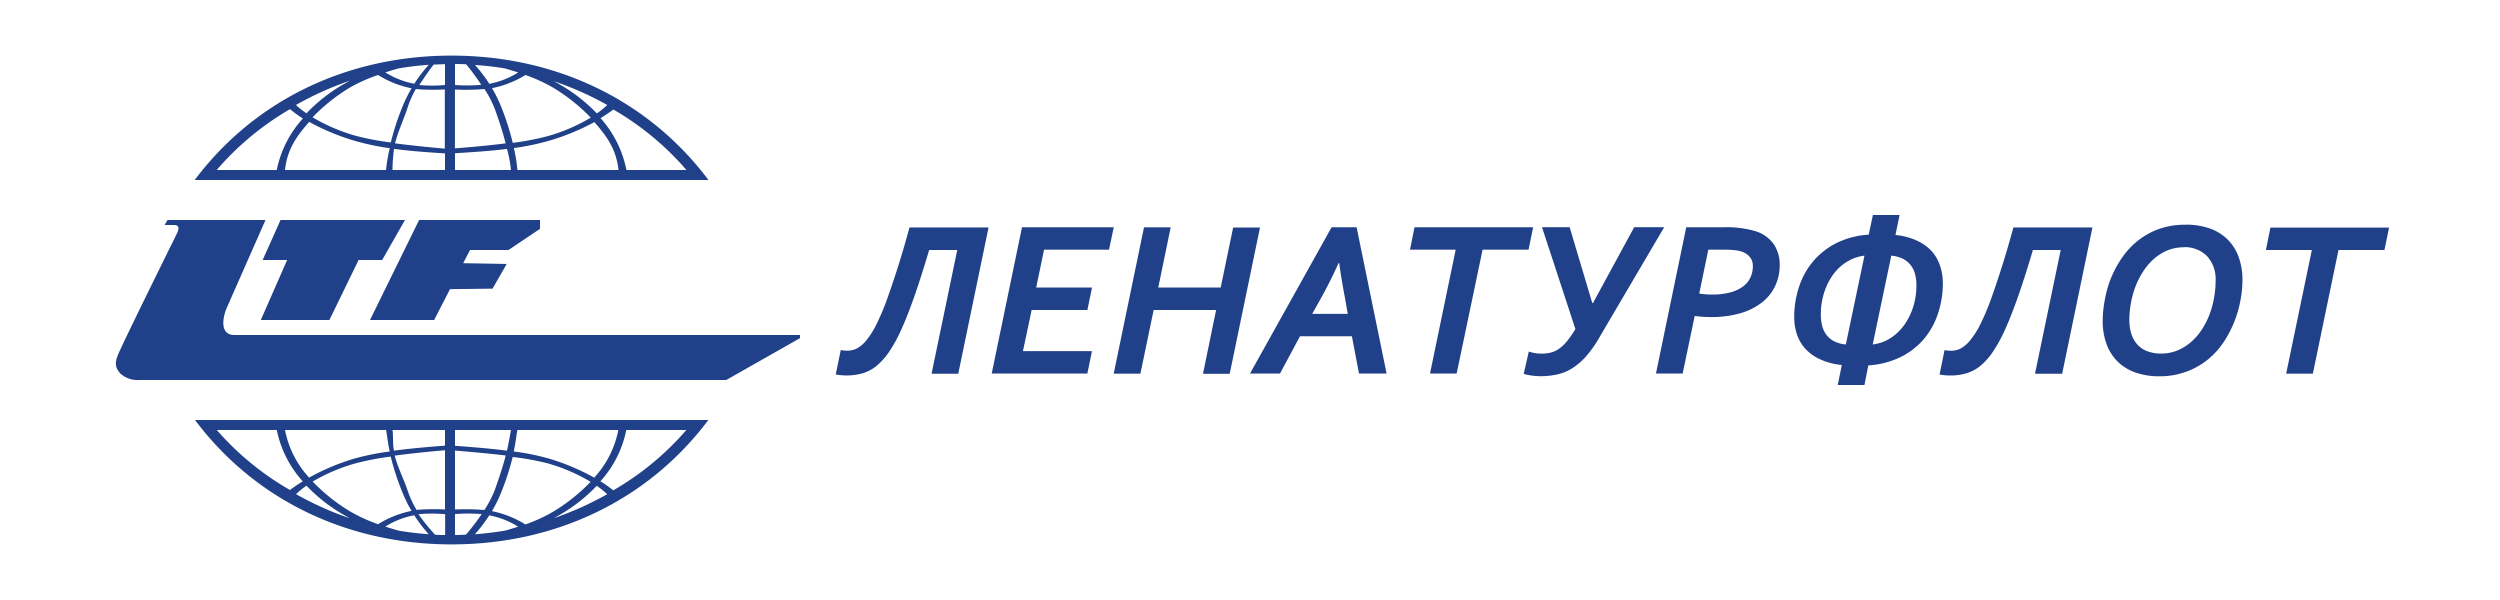 <svg xmlns="http://www.w3.org/2000/svg" viewBox="0 0 500 120"><defs><style>.a{fill:none;}.b{fill:#204189;fill-rule:evenodd;}</style></defs><title>lenaturflot-logo</title><rect class="a" width="500" height="120"/><path class="b" d="M90.32,11.12C69.49,11.12,50.94,20,38.94,36H141.69C129.7,20,111.14,11.12,90.32,11.12ZM79.68,13.69q3-.51,6.07-0.73a28.77,28.77,0,0,0-2.89,3.79,16.64,16.64,0,0,1-5.79-2.27C77.94,14.19,78.82,13.93,79.68,13.69Zm-9.74,2.46-1.39.79a32.73,32.73,0,0,0-7.26,5.72A17.08,17.08,0,0,1,59.19,21,63,63,0,0,1,69.94,16.15ZM43.34,34A57.26,57.26,0,0,1,58,21.83a25.55,25.55,0,0,0,2.57,1.87A21.72,21.72,0,0,0,55.35,34h-12Zm33.87,0H57c0.41-4,2.28-6.75,4.84-9.62a45.45,45.45,0,0,0,9,3.75,48.88,48.88,0,0,0,7.12,1.51A29,29,0,0,0,77.21,34ZM71,27.12a36.31,36.31,0,0,1-8.49-3.66,36.62,36.62,0,0,1,7.55-6A32.4,32.4,0,0,1,75.61,15a20.05,20.05,0,0,0,6.7,2.66,26.86,26.86,0,0,0-1.88,3.83,52.4,52.4,0,0,0-2.27,7A53.31,53.31,0,0,1,71,27.12ZM89,34H78.5a33,33,0,0,1,.3-4.22c4.72,0.61,9.2.82,10.2,0.9V34Zm0-4.27c-1-.09-5.35-0.46-10-1.06,0.59-2.26,1.56-4.4,2.41-6.79a19.78,19.78,0,0,1,1.75-4.07,41.82,41.82,0,0,0,5.8.08V29.73h0ZM89,17a27.33,27.33,0,0,1-5.14,0c1.23-1.83,2.27-3.37,2.89-4.09,0.82,0,1.25-.06,2.25-0.07V17Zm32.45,4a17,17,0,0,1-2.08,1.68A32.66,32.66,0,0,0,112.13,17q-0.66-.39-1.33-0.75A63,63,0,0,1,121.45,21Zm-20.33-7.27c0.82,0.23,1.67.49,2.52,0.76a16.57,16.57,0,0,1-5.78,2.27A28.77,28.77,0,0,0,95,13a56.76,56.76,0,0,1,6.11.71v0ZM91,12.8s1.53,0,2.25.07a48.79,48.79,0,0,1,3,4.09A31.82,31.82,0,0,1,91,17V12.8Zm0,5.11a47,47,0,0,0,5.9-.1A21.73,21.73,0,0,1,99,21.88c0.85,2.39,1.55,4.53,2.13,6.79-4.29.56-9.14,0.92-10.14,1V17.91h0ZM91,34V30.66c1-.11,6-0.31,10.39-0.88a23.48,23.48,0,0,1,.8,4.22H91Zm9.28-12.54a26.89,26.89,0,0,0-1.88-3.83A20,20,0,0,0,105.08,15a32.27,32.27,0,0,1,5.54,2.53,36.54,36.54,0,0,1,7.53,6,36.16,36.16,0,0,1-8.47,3.66,53,53,0,0,1-7.13,1.38A52.5,52.5,0,0,0,100.28,21.46ZM103.48,34a29.69,29.69,0,0,0-.71-4.39,49.1,49.1,0,0,0,7.1-1.48,45.46,45.46,0,0,0,9-3.71c2.56,2.87,4.42,5.58,4.83,9.58H103.48Zm16.63-10.37a29.35,29.35,0,0,0,2.56-1.73A57,57,0,0,1,137.29,34h-12A21.93,21.93,0,0,0,120.11,23.63ZM90.32,108.88c20.82,0,39.36-8.88,51.35-24.88H39C51,100,69.5,108.88,90.32,108.88Zm10.79-2.78q-3,.52-6.14.75a28.77,28.77,0,0,0,2.88-3.78,16.55,16.55,0,0,1,5.78,2.27C102.78,105.61,101.93,105.86,101.11,106.1Zm9.67-2.47,1.33-.75a32.65,32.65,0,0,0,7.24-5.72,17,17,0,0,1,2.08,1.68A62.91,62.91,0,0,1,110.78,103.63ZM137.27,86a56.84,56.84,0,0,1-14.62,12.07,26.53,26.53,0,0,0-2.56-1.82A21.62,21.62,0,0,0,125.26,86h12Zm-33.8,0h20.2a19.58,19.58,0,0,1-4.83,9.53,45,45,0,0,0-9-3.8,49.52,49.52,0,0,0-7.09-1.44C103.08,88.81,103.29,87,103.47,86Zm6.19,6.7a36.14,36.14,0,0,1,8.46,3.66,36.53,36.53,0,0,1-7.52,6,32.25,32.25,0,0,1-5.53,2.53,20,20,0,0,0-6.68-2.66,26.9,26.9,0,0,0,1.88-3.83,52.52,52.52,0,0,0,2.27-7,53,53,0,0,1,7.13,1.3h0ZM91,86h11.19c-0.17,1-.5,2.84-0.8,4.13C97,89.56,92,89.26,91,89.15V86Zm0,4.1c1,0.12,5.87.48,10.15,1-0.59,2.26-1.31,4.4-2.15,6.79A21.86,21.86,0,0,1,96.88,102a46.59,46.59,0,0,0-5.88-.1V90.1Zm0,12.72a32.29,32.29,0,0,1,5.34,0,45.55,45.55,0,0,1-3.13,4.09C92.49,107,91,107,91,107v-4.19h0Zm-31.79-4a17.07,17.07,0,0,1,2.09-1.68,32.72,32.72,0,0,0,7.26,5.72l1.39,0.79a62.91,62.91,0,0,1-10.74-4.82h0Zm20.47,7.29c-0.86-.24-1.73-0.5-2.62-0.79a16.63,16.63,0,0,1,5.79-2.27,28.77,28.77,0,0,0,2.89,3.79,60.63,60.63,0,0,1-6.06-.72h0ZM89,107a17.09,17.09,0,0,1-2-.07,40.63,40.63,0,0,1-3.31-4.09,29.68,29.68,0,0,1,5.34,0V107h0Zm0-5.1a40.27,40.27,0,0,0-5.69.08,20.3,20.3,0,0,1-1.85-4.07c-0.85-2.39-1.93-4.53-2.52-6.79,4.62-.6,9.06-1,10.06-1.06V101.9ZM89,86v3.13c-1,.08-5.47.38-10.2,1C78.5,88.85,78.68,87,78.5,86H89ZM80.43,98.35a26.87,26.87,0,0,0,1.88,3.83,20,20,0,0,0-6.69,2.66,32.38,32.38,0,0,1-5.55-2.53,36.61,36.61,0,0,1-7.54-6A36.29,36.29,0,0,1,71,92.7a53.26,53.26,0,0,1,7.14-1.38A52.41,52.41,0,0,0,80.43,98.35ZM77.22,86c0.18,1,.4,2.82.71,4.3a49.93,49.93,0,0,0-7.11,1.43,45.22,45.22,0,0,0-9,3.79A19.53,19.53,0,0,1,57,86H77.22ZM60.55,96.27A27.92,27.92,0,0,0,58,98,56.77,56.77,0,0,1,43.36,86h12A21.66,21.66,0,0,0,60.55,96.27ZM46.88,67c-3,0-2.35-3.56-1.51-5.47L53.1,44H33.5l-0.57,1h1.88c1,0,1.1.63,0.57,1.71s-10.13,20.46-11.68,24c-0.85,1.95-.62,2.88.38,4A5.12,5.12,0,0,0,27.85,76h117.4L160,67.63V67H46.88Zm19-3,5.84-12h4.71L81,44H56.11l-3.58,8h4.9L52.16,64H65.88Zm35.81-14L108,45.77V44H83.82L74,64H86.83L90,57.83l8.51-.1,2.83-4.94-8.7-.15L94,50h7.69Z"/><path class="b" d="M185.85,49.93q-1.55,5.25-2.91,9.15t-2.62,6.7a29.94,29.94,0,0,1-2.51,4.6,13,13,0,0,1-2.56,2.84,8,8,0,0,1-2.77,1.45,11.47,11.47,0,0,1-3.16.42,11.72,11.72,0,0,1-2.17-.2l1-4.88a6.15,6.15,0,0,0,1.29.13,4.09,4.09,0,0,0,2-.49A6.53,6.53,0,0,0,173.33,68a16.69,16.69,0,0,0,1.89-3,48.76,48.76,0,0,0,2-4.63q1-2.74,2.19-6.43t2.49-8.45h15.81l-6.06,29.26h-5.34L191.45,50h-5.58Zm18.74,20.3h13.8l-0.92,4.48H198.34l6.06-29.26h18.35l-0.94,4.48h-13l-1.57,7.57H218.4L217.48,62H206.33ZM231.65,57.5h12.49l2.49-12H252l-6.06,29.26H240.6L243.22,62H230.73l-2.65,12.73h-5.34l6.06-29.26h5.34Zm38.73,9.75H260l-4,7.46h-6l16.32-29.26h5l6,29.26H271.8Zm-7.94-4.48h7.11L269,59.62q-0.72-3.78-1.16-7h-0.13q-1.55,3.46-3.37,6.76Zm28.89,11.94H286l5.14-24.78H282l0.9-4.48h23.73l-0.92,4.48h-9.19Zm14.43-4.4a8.09,8.09,0,0,0,4.38.21,5,5,0,0,0,1.64-.75,8,8,0,0,0,1.6-1.51,20.26,20.26,0,0,0,1.7-2.45L308.4,45.44h5.53l4.53,15.18h0.13l8.25-15.18h6l-13,22.11a22.51,22.51,0,0,1-2.68,3.78,12.85,12.85,0,0,1-2.77,2.36,9.55,9.55,0,0,1-3,1.21,15.15,15.15,0,0,1-3.28.34,13.76,13.76,0,0,1-1.63-.11,11,11,0,0,1-1.74-.35Zm30.77,4.4h-5.34l6.06-29.26h7.33a21.11,21.11,0,0,1,6.36.74,7,7,0,0,1,3.81,2.65A7.28,7.28,0,0,1,355.94,53a9.72,9.72,0,0,1-.91,4.21,9.2,9.2,0,0,1-2.65,3.29,12.71,12.71,0,0,1-4.3,2.14,20.56,20.56,0,0,1-5.88.77,23.66,23.66,0,0,1-3.26-.22Zm3.32-16a15,15,0,0,0,2.58.2,13.74,13.74,0,0,0,3.59-.42,7.55,7.55,0,0,0,2.54-1.16,4.77,4.77,0,0,0,1.51-1.8,5.37,5.37,0,0,0,.5-2.33,2.73,2.73,0,0,0-.55-1.73,3.47,3.47,0,0,0-1.47-1.07,5.5,5.5,0,0,0-1.44-.35,18.15,18.15,0,0,0-2.19-.11h-3.26ZM374.58,43h5.34l-0.83,4a13.32,13.32,0,0,1,4.21,1.09,9.31,9.31,0,0,1,3,2.1,8.19,8.19,0,0,1,1.7,2.94,10.85,10.85,0,0,1,.57,3.55,19.14,19.14,0,0,1-1,6.11,15.1,15.1,0,0,1-2.84,5.07,14.53,14.53,0,0,1-4.67,3.58,17.13,17.13,0,0,1-6.4,1.64L372.89,77h-5.34l0.81-4a13.56,13.56,0,0,1-4.21-1.08,9.23,9.23,0,0,1-3-2.08,8.1,8.1,0,0,1-1.74-2.9,10.75,10.75,0,0,1-.57-3.54,19,19,0,0,1,1-6.13,15.22,15.22,0,0,1,2.86-5.09,14.77,14.77,0,0,1,4.66-3.6,16.8,16.8,0,0,1,6.38-1.65ZM364.17,62.9a9,9,0,0,0,.27,2.29,5,5,0,0,0,.87,1.81,4.59,4.59,0,0,0,1.55,1.27,6.33,6.33,0,0,0,2.31.62l3.72-17.76a8.35,8.35,0,0,0-2.66.77A9,9,0,0,0,368,53.39a10.28,10.28,0,0,0-1.7,2,13.62,13.62,0,0,0-1.21,2.38A14.13,14.13,0,0,0,364.17,62.9Zm19.12-5.77a9,9,0,0,0-.27-2.29,4.92,4.92,0,0,0-.89-1.82,4.7,4.7,0,0,0-1.57-1.27,6.4,6.4,0,0,0-2.3-.62l-3.72,17.76a8.22,8.22,0,0,0,2.67-.77,9.13,9.13,0,0,0,2.18-1.49,10.59,10.59,0,0,0,1.71-2,13.15,13.15,0,0,0,1.23-2.38,14.14,14.14,0,0,0,.95-5.13h0Zm23.31-7.2q-1.55,5.25-2.91,9.15t-2.62,6.7a29.9,29.9,0,0,1-2.51,4.6A13,13,0,0,1,396,73.23a8,8,0,0,1-2.77,1.45,11.47,11.47,0,0,1-3.16.42,11.72,11.72,0,0,1-2.16-.2l1-4.88a6.14,6.14,0,0,0,1.29.13,4.09,4.09,0,0,0,2-.49A6.54,6.54,0,0,0,394.08,68,16.69,16.69,0,0,0,396,65a48.89,48.89,0,0,0,2-4.63q1-2.74,2.19-6.43t2.49-8.45h15.81l-6.06,29.26H407L412.14,50H406.6v0Zm30.55-5a14.36,14.36,0,0,1,4.65.71,9.65,9.65,0,0,1,3.58,2.12,9.44,9.44,0,0,1,2.3,3.5,13.29,13.29,0,0,1,.81,4.82,22.28,22.28,0,0,1-.36,3.78A23,23,0,0,1,447,64a22.7,22.7,0,0,1-2.1,4.16,15.85,15.85,0,0,1-3.14,3.59,15,15,0,0,1-4.3,2.51,15.3,15.3,0,0,1-5.58,1,14.36,14.36,0,0,1-4.65-.71,9.61,9.61,0,0,1-3.58-2.12,9.43,9.43,0,0,1-2.3-3.5,13.29,13.29,0,0,1-.81-4.82,22.29,22.29,0,0,1,.36-3.78A23,23,0,0,1,422,56.11,22.67,22.67,0,0,1,424.1,52a15.84,15.84,0,0,1,3.14-3.59,15,15,0,0,1,4.3-2.52,15.32,15.32,0,0,1,5.61-.94v0Zm-0.37,4.53a8.48,8.48,0,0,0-3.26.61,9.68,9.68,0,0,0-2.7,1.67,12,12,0,0,0-2.14,2.48,16.11,16.11,0,0,0-1.55,3,18.62,18.62,0,0,0-.94,3.36,18.94,18.94,0,0,0-.32,3.4,8.88,8.88,0,0,0,.44,2.92,5.69,5.69,0,0,0,1.25,2.1,5.15,5.15,0,0,0,2,1.28,7.76,7.76,0,0,0,2.65.43,8.48,8.48,0,0,0,3.26-.61,9.68,9.68,0,0,0,2.7-1.67A12,12,0,0,0,440.31,66a16.17,16.17,0,0,0,1.55-3,18.6,18.6,0,0,0,.94-3.36,18.94,18.94,0,0,0,.32-3.4,6.85,6.85,0,0,0-1.7-5,6.26,6.26,0,0,0-4.64-1.81v0Zm25.79,25.28h-5.34L462.37,50h-9.19l0.9-4.48h23.73L476.89,50H467.7Z"/></svg>
